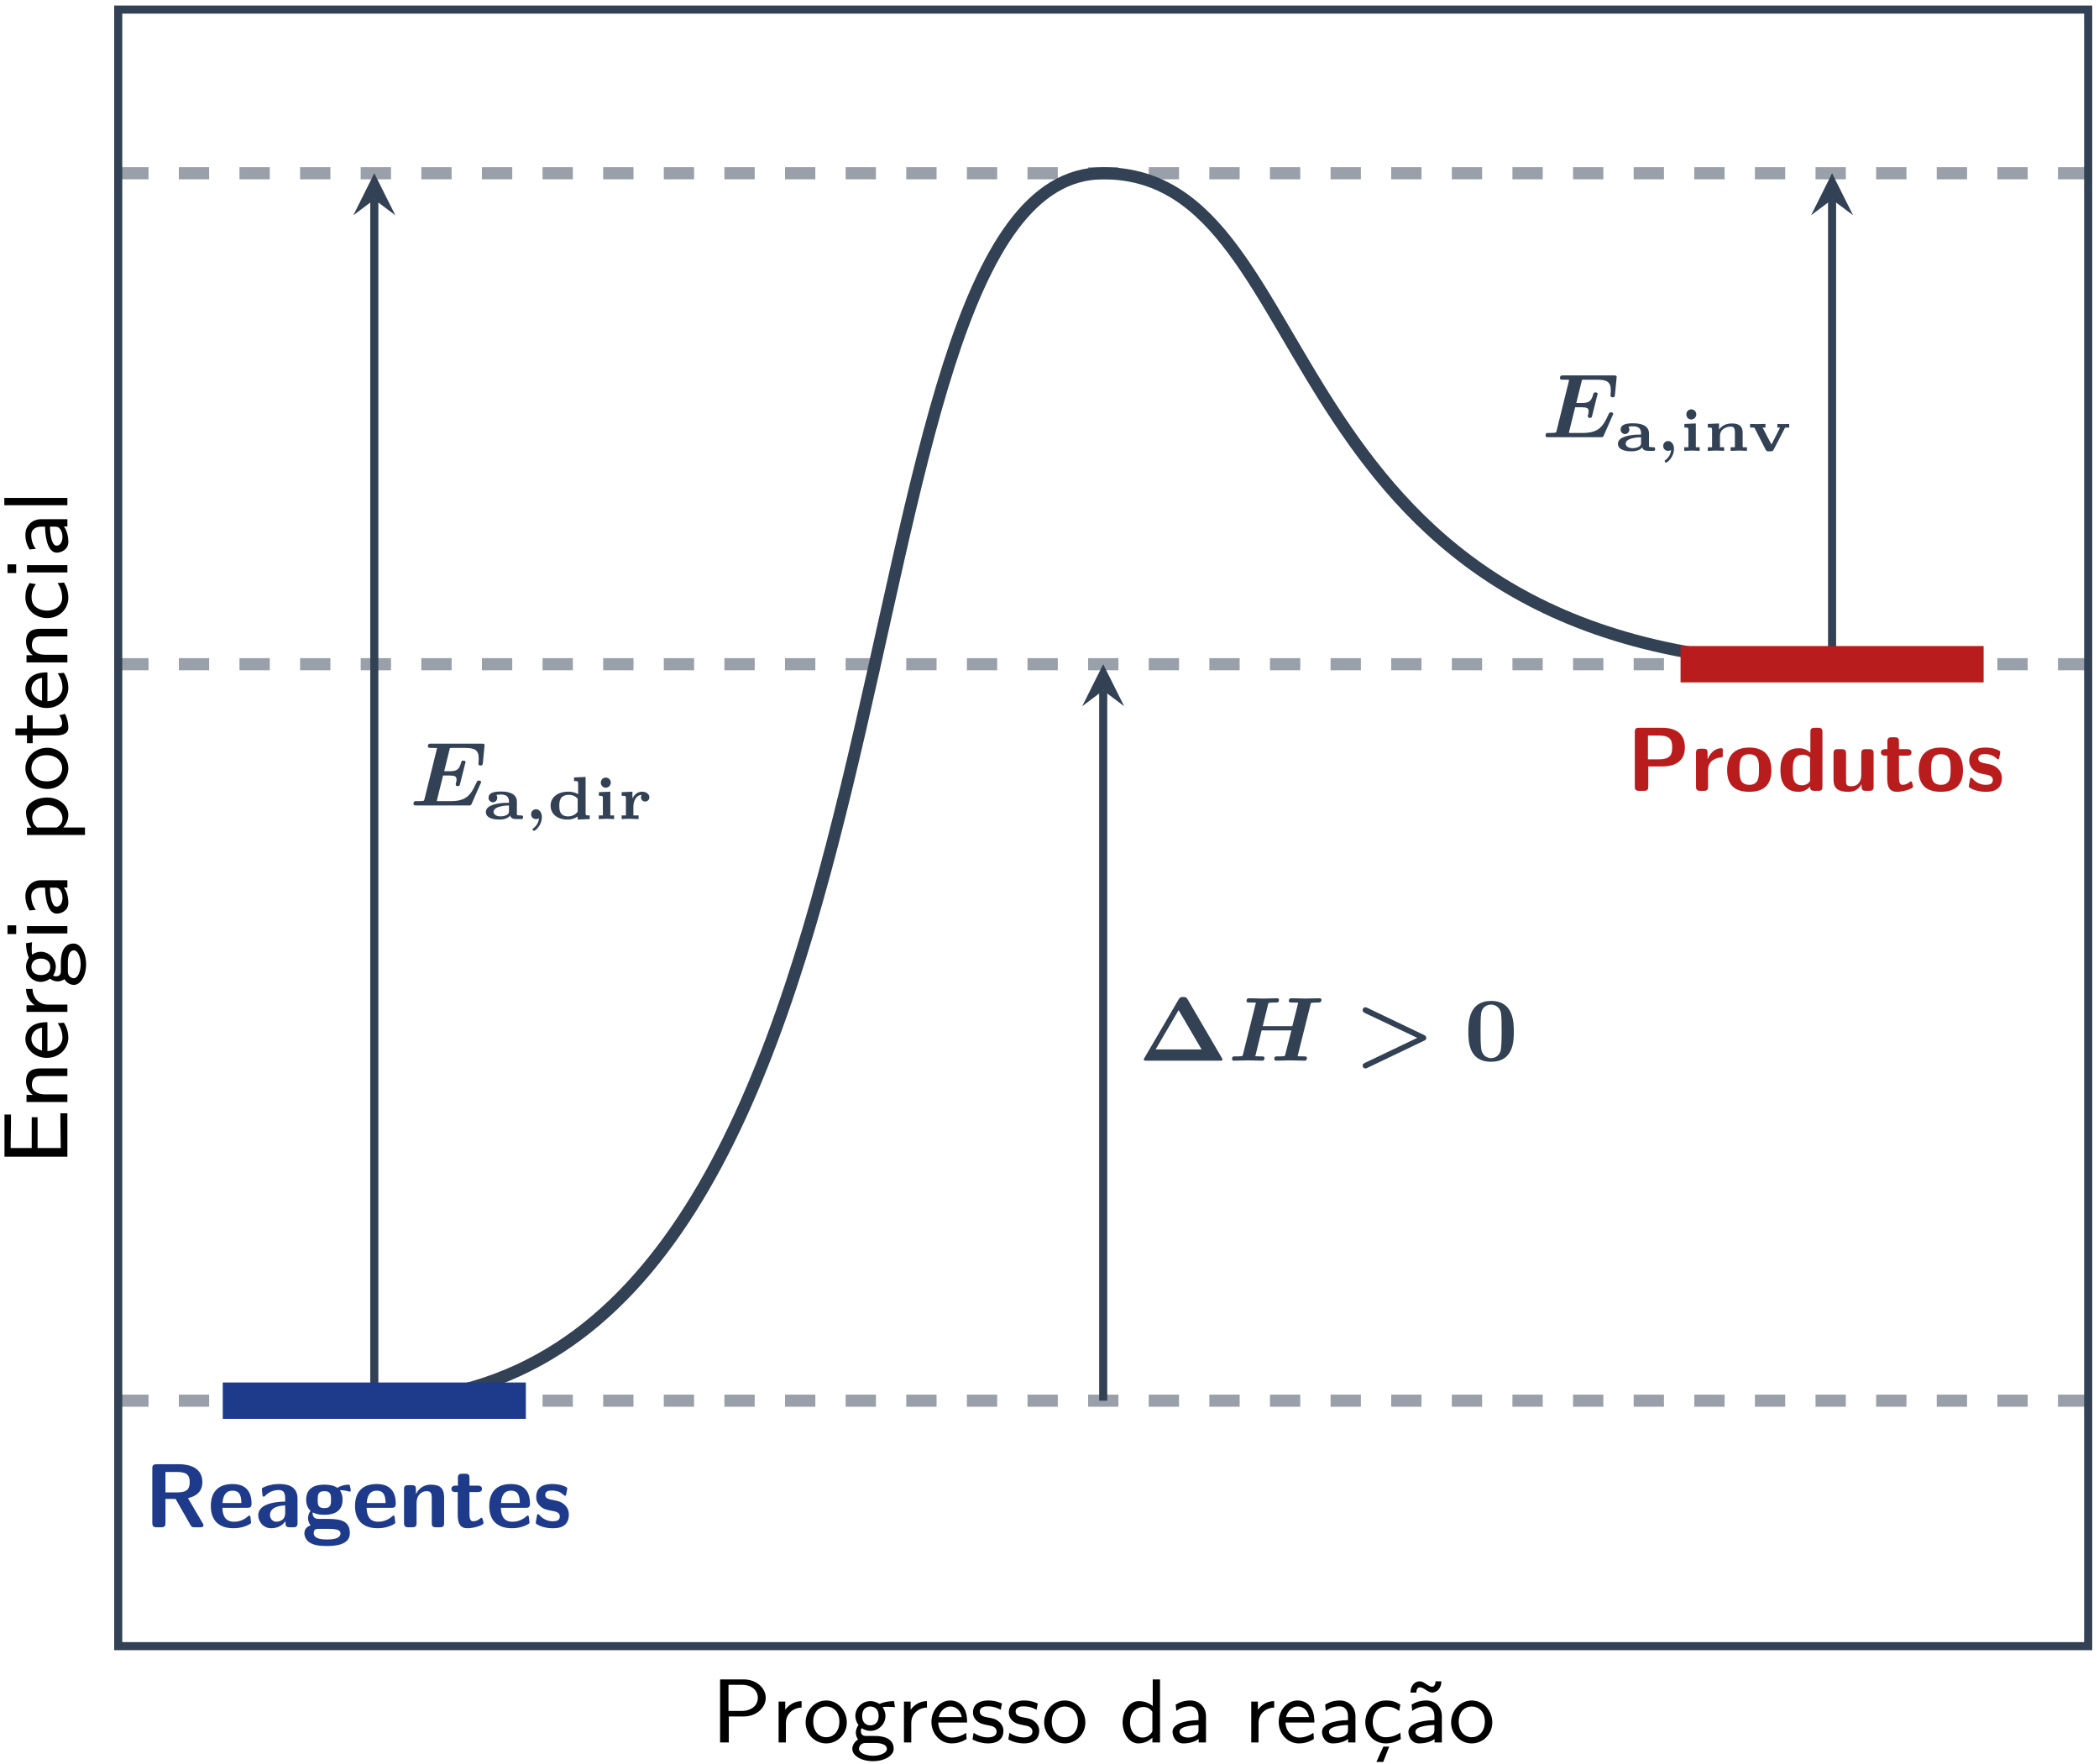 <?xml version="1.0" encoding="UTF-8"?>
<svg xmlns="http://www.w3.org/2000/svg" xmlns:xlink="http://www.w3.org/1999/xlink" width="207" height="174" viewBox="0 0 207 174">
<defs>
<g>
<g id="glyph-0-0">
<path d="M 7.062 -2.297 C 7.062 -2.453 6.891 -2.453 6.844 -2.453 C 6.703 -2.453 6.688 -2.438 6.578 -2.203 C 6.047 -1.016 5.578 -0.422 4.062 -0.422 L 2.891 -0.422 C 2.766 -0.422 2.75 -0.422 2.688 -0.438 L 3.312 -2.953 L 3.922 -2.953 C 4.453 -2.953 4.641 -2.875 4.641 -2.562 C 4.641 -2.422 4.578 -2.172 4.562 -2.156 L 4.562 -2.062 C 4.562 -1.922 4.672 -1.906 4.766 -1.906 C 4.938 -1.906 4.938 -1.953 4.984 -2.109 L 5.484 -4.109 C 5.531 -4.234 5.531 -4.266 5.531 -4.266 C 5.531 -4.422 5.344 -4.422 5.312 -4.422 C 5.141 -4.422 5.125 -4.359 5.078 -4.188 C 4.891 -3.516 4.625 -3.375 3.953 -3.375 L 3.422 -3.375 L 3.984 -5.656 C 4.094 -5.672 4.203 -5.672 4.281 -5.672 L 5.469 -5.672 C 6.438 -5.672 6.828 -5.469 6.828 -4.609 C 6.828 -4.453 6.797 -4.25 6.797 -4.109 C 6.797 -3.938 6.969 -3.938 7.016 -3.938 C 7.203 -3.938 7.219 -4.031 7.234 -4.188 L 7.391 -5.797 L 7.406 -5.938 C 7.406 -6.094 7.25 -6.094 7.109 -6.094 L 2.141 -6.094 C 1.953 -6.094 1.938 -6.094 1.891 -6.047 C 1.828 -6.016 1.812 -5.844 1.812 -5.844 C 1.812 -5.672 1.938 -5.672 2.172 -5.672 C 2.375 -5.672 2.531 -5.672 2.719 -5.656 L 1.469 -0.594 C 1.422 -0.453 1.422 -0.453 1.25 -0.438 C 1.109 -0.422 0.922 -0.422 0.781 -0.422 C 0.547 -0.422 0.531 -0.422 0.5 -0.406 C 0.391 -0.344 0.391 -0.203 0.391 -0.156 C 0.391 0 0.531 0 0.688 0 L 5.812 0 C 6.031 0 6.062 0 6.141 -0.188 L 7 -2.141 C 7.062 -2.25 7.062 -2.297 7.062 -2.297 Z M 7.062 -2.297 "/>
</g>
<g id="glyph-0-1">
<path d="M 9.219 -5.984 C 9.219 -6.109 9.125 -6.156 9.016 -6.156 C 8.797 -6.156 8.562 -6.141 8.328 -6.141 L 7.656 -6.125 L 6.969 -6.141 C 6.734 -6.141 6.5 -6.156 6.266 -6.156 C 6.172 -6.156 6 -6.156 6 -5.891 C 6 -5.734 6.109 -5.734 6.375 -5.734 C 6.562 -5.734 6.734 -5.719 6.922 -5.719 L 6.344 -3.406 L 3.422 -3.406 L 3.984 -5.688 C 4.188 -5.734 4.5 -5.734 4.594 -5.734 C 4.719 -5.734 4.891 -5.734 4.938 -5.766 C 5.016 -5.828 5.031 -5.984 5.031 -5.984 C 5.031 -6.109 4.938 -6.156 4.828 -6.156 C 4.609 -6.156 4.375 -6.141 4.156 -6.141 L 3.484 -6.125 L 2.797 -6.141 C 2.562 -6.141 2.312 -6.156 2.078 -6.156 C 2 -6.156 1.828 -6.156 1.828 -5.891 C 1.828 -5.734 1.938 -5.734 2.203 -5.734 C 2.391 -5.734 2.562 -5.719 2.75 -5.719 L 1.469 -0.594 C 1.422 -0.453 1.422 -0.453 1.25 -0.438 C 1.109 -0.422 0.922 -0.422 0.781 -0.422 C 0.547 -0.422 0.531 -0.422 0.5 -0.406 C 0.391 -0.344 0.391 -0.203 0.391 -0.156 C 0.391 -0.156 0.391 0 0.578 0 C 0.812 0 1.047 -0.016 1.266 -0.016 L 1.953 -0.031 L 2.641 -0.016 C 2.875 -0.016 3.109 0 3.344 0 C 3.422 0 3.5 0 3.547 -0.062 C 3.578 -0.109 3.594 -0.266 3.594 -0.266 C 3.594 -0.422 3.469 -0.422 3.234 -0.422 C 3.047 -0.422 2.875 -0.438 2.688 -0.438 L 3.312 -2.984 L 6.25 -2.984 L 5.641 -0.594 C 5.609 -0.453 5.594 -0.453 5.438 -0.438 C 5.281 -0.422 5.109 -0.422 4.953 -0.422 C 4.734 -0.422 4.703 -0.422 4.672 -0.406 C 4.562 -0.344 4.562 -0.203 4.562 -0.156 C 4.562 -0.156 4.562 0 4.766 0 C 4.984 0 5.219 -0.016 5.438 -0.016 L 6.125 -0.031 L 6.812 -0.016 C 7.047 -0.016 7.297 0 7.516 0 C 7.609 0 7.672 0 7.719 -0.062 C 7.766 -0.109 7.781 -0.266 7.781 -0.266 C 7.781 -0.422 7.656 -0.422 7.406 -0.422 C 7.219 -0.422 7.047 -0.438 6.859 -0.438 L 8.172 -5.688 C 8.375 -5.734 8.688 -5.734 8.781 -5.734 C 8.891 -5.734 9.078 -5.734 9.109 -5.766 C 9.203 -5.828 9.219 -5.984 9.219 -5.984 Z M 9.219 -5.984 "/>
</g>
<g id="glyph-0-2">
<path d="M 7.141 -2.25 C 7.141 -2.406 7.016 -2.484 6.922 -2.531 L 1.344 -5.203 C 1.203 -5.266 1.156 -5.266 1.125 -5.266 C 0.984 -5.266 0.859 -5.141 0.859 -5 C 0.859 -4.859 0.938 -4.781 1.078 -4.703 L 6.25 -2.25 L 1.078 0.219 C 0.938 0.281 0.859 0.375 0.859 0.5 C 0.859 0.625 0.969 0.766 1.141 0.766 C 1.203 0.766 1.25 0.75 1.312 0.719 L 6.922 -1.969 C 7.047 -2.016 7.141 -2.094 7.141 -2.25 Z M 7.141 -2.25 "/>
</g>
<g id="glyph-1-0">
<path d="M 3.938 -0.172 C 3.938 -0.359 3.859 -0.359 3.703 -0.359 C 3.484 -0.359 3.406 -0.375 3.328 -0.422 L 3.328 -1.75 C 3.328 -2.281 2.891 -2.719 1.781 -2.719 C 1.391 -2.719 0.531 -2.719 0.531 -2.094 C 0.531 -1.812 0.766 -1.656 0.969 -1.656 C 1.172 -1.656 1.391 -1.828 1.391 -2.094 C 1.391 -2.188 1.375 -2.266 1.328 -2.344 L 1.312 -2.375 C 1.312 -2.406 1.719 -2.422 1.766 -2.422 C 2.281 -2.422 2.547 -2.203 2.547 -1.734 L 2.547 -1.609 C 2.5 -1.609 2.297 -1.609 1.953 -1.594 C 1.656 -1.562 0.266 -1.453 0.266 -0.703 C 0.266 0.047 1.406 0.047 1.594 0.047 C 2.188 0.047 2.531 -0.156 2.672 -0.359 C 2.703 -0.031 3.078 0 3.328 0 L 3.734 0 C 3.844 0 3.938 0 3.938 -0.172 Z M 2.547 -0.812 C 2.547 -0.672 2.547 -0.516 2.297 -0.391 C 2.047 -0.266 1.766 -0.266 1.719 -0.266 C 1.328 -0.266 1.031 -0.438 1.031 -0.719 C 1.031 -1.062 1.531 -1.203 1.672 -1.234 C 1.797 -1.266 2 -1.328 2.547 -1.344 Z M 2.547 -0.812 "/>
</g>
<g id="glyph-1-1">
<path d="M 4.188 0 L 4.188 -0.359 C 3.828 -0.359 3.781 -0.359 3.781 -0.594 L 3.781 -4.156 L 2.641 -4.109 L 2.641 -3.75 C 3 -3.75 3.047 -3.75 3.047 -3.516 L 3.047 -2.453 C 2.875 -2.562 2.547 -2.703 2.078 -2.703 C 0.922 -2.703 0.328 -2.062 0.328 -1.328 C 0.328 -0.609 0.875 0.047 2 0.047 C 2.438 0.047 2.781 -0.094 3 -0.25 L 3 0.047 Z M 3 -0.734 C 2.75 -0.391 2.391 -0.266 2.062 -0.266 C 1.188 -0.266 1.188 -0.984 1.188 -1.312 C 1.188 -1.656 1.188 -2.391 2.141 -2.391 C 2.5 -2.391 2.766 -2.25 2.922 -2.094 C 3 -2.016 3 -2.016 3 -1.906 Z M 3 -0.734 "/>
</g>
<g id="glyph-1-2">
<path d="M 2 0 L 2 -0.359 L 1.625 -0.359 L 1.625 -2.703 L 0.5 -2.656 L 0.5 -2.297 C 0.844 -2.297 0.891 -2.297 0.891 -2.062 L 0.891 -0.359 L 0.484 -0.359 L 0.484 0 L 1.25 -0.031 Z M 1.672 -3.594 C 1.672 -3.875 1.453 -4.094 1.172 -4.094 C 0.891 -4.094 0.688 -3.859 0.688 -3.594 C 0.688 -3.312 0.906 -3.094 1.172 -3.094 C 1.453 -3.094 1.672 -3.328 1.672 -3.594 Z M 1.672 -3.594 "/>
</g>
<g id="glyph-1-3">
<path d="M 3.125 -2.141 C 3.125 -2.5 2.766 -2.703 2.406 -2.703 C 1.891 -2.703 1.594 -2.328 1.453 -2.031 L 1.453 -2.703 L 0.391 -2.656 L 0.391 -2.297 C 0.766 -2.297 0.812 -2.297 0.812 -2.062 L 0.812 -0.359 L 0.391 -0.359 L 0.391 0 C 0.562 -0.016 0.969 -0.031 1.188 -0.031 L 2.062 0 L 2.062 -0.359 L 1.547 -0.359 L 1.547 -1.219 C 1.547 -1.812 1.844 -2.359 2.359 -2.391 C 2.344 -2.375 2.297 -2.281 2.297 -2.141 C 2.297 -1.875 2.516 -1.734 2.703 -1.734 C 2.906 -1.734 3.125 -1.875 3.125 -2.141 Z M 3.125 -2.141 "/>
</g>
<g id="glyph-1-4">
<path d="M 4.312 0 L 4.312 -0.359 L 3.891 -0.359 L 3.891 -1.781 C 3.891 -2.578 3.344 -2.703 2.812 -2.703 C 2.047 -2.703 1.688 -2.281 1.562 -2.094 L 1.562 -2.703 L 0.453 -2.656 L 0.453 -2.297 C 0.828 -2.297 0.875 -2.297 0.875 -2.062 L 0.875 -0.359 L 0.453 -0.359 L 0.453 0 L 1.266 -0.031 C 1.562 -0.031 1.969 0 2.062 0 L 2.062 -0.359 L 1.656 -0.359 L 1.656 -1.484 C 1.656 -2.172 2.328 -2.391 2.703 -2.391 C 2.984 -2.391 3.125 -2.281 3.125 -1.828 L 3.125 -0.359 L 2.703 -0.359 L 2.703 0 L 3.5 -0.031 C 3.812 -0.031 4.219 0 4.312 0 Z M 4.312 0 "/>
</g>
<g id="glyph-1-5">
<path d="M 4.109 -2.297 L 4.109 -2.656 C 4.078 -2.656 3.781 -2.641 3.562 -2.641 C 3.531 -2.641 3.094 -2.641 2.938 -2.656 L 2.938 -2.297 C 3.094 -2.297 3.109 -2.297 3.203 -2.281 L 2.359 -0.625 L 1.484 -2.297 L 1.766 -2.297 L 1.766 -2.656 C 1.719 -2.656 1.281 -2.641 0.969 -2.641 C 0.75 -2.641 0.375 -2.656 0.25 -2.656 L 0.25 -2.297 L 0.672 -2.297 L 1.781 -0.125 C 1.875 0.047 1.969 0.047 2.094 0.047 L 2.266 0.047 C 2.375 0.047 2.5 0.047 2.578 -0.125 L 3.656 -2.203 C 3.688 -2.281 3.703 -2.281 3.781 -2.297 C 3.844 -2.297 3.922 -2.297 3.984 -2.297 Z M 4.109 -2.297 "/>
</g>
<g id="glyph-2-0">
<path d="M 1.688 -0.203 C 1.688 -0.625 1.453 -0.969 1.109 -0.969 C 0.812 -0.969 0.625 -0.734 0.625 -0.484 C 0.625 -0.234 0.797 0 1.109 0 C 1.219 0 1.312 -0.031 1.406 -0.078 C 1.344 0.516 0.969 0.812 0.828 0.922 C 0.797 0.938 0.766 0.953 0.766 1.016 C 0.766 1.078 0.859 1.156 0.922 1.156 C 1.016 1.156 1.688 0.641 1.688 -0.203 Z M 1.688 -0.203 "/>
</g>
<g id="glyph-3-0">
<path d="M 8.297 -0.109 C 8.297 -0.109 8.297 -0.156 8.234 -0.266 L 4.859 -6.047 C 4.734 -6.281 4.609 -6.281 4.406 -6.281 C 4.25 -6.281 4.109 -6.281 3.984 -6.062 L 0.594 -0.266 C 0.531 -0.156 0.531 -0.109 0.531 -0.109 C 0.531 0 0.641 0 0.781 0 L 8.047 0 C 8.188 0 8.297 0 8.297 -0.109 Z M 6.234 -1.109 L 1.703 -1.109 L 3.969 -4.984 Z M 6.234 -1.109 "/>
</g>
<g id="glyph-3-1">
<path d="M 4.891 -2.859 C 4.891 -3.781 4.859 -5.891 2.656 -5.891 C 0.469 -5.891 0.406 -3.844 0.406 -2.859 C 0.406 -1.922 0.438 0.109 2.641 0.109 C 4.828 0.109 4.891 -1.859 4.891 -2.859 Z M 3.688 -2.969 C 3.688 -2.266 3.688 -1.203 3.547 -0.859 C 3.359 -0.406 2.953 -0.25 2.656 -0.25 C 2.406 -0.25 1.797 -0.359 1.672 -1.188 C 1.609 -1.656 1.609 -2.469 1.609 -2.969 C 1.609 -3.531 1.609 -4.281 1.672 -4.703 C 1.812 -5.422 2.406 -5.531 2.641 -5.531 C 2.938 -5.531 3.5 -5.375 3.625 -4.688 C 3.688 -4.25 3.688 -3.484 3.688 -2.969 Z M 3.688 -2.969 "/>
</g>
<g id="glyph-4-0">
<path d="M 5.859 -0.266 L 4.328 -2.875 C 4.891 -3 5.75 -3.344 5.75 -4.453 C 5.75 -6.219 3.797 -6.219 3.406 -6.219 L 1.25 -6.219 C 0.922 -6.219 0.812 -6.125 0.812 -5.797 L 0.812 -0.438 C 0.812 -0.109 0.922 0 1.25 0 L 1.672 0 C 2.016 0 2.109 -0.109 2.109 -0.438 L 2.109 -2.797 L 3.109 -2.797 L 4.578 -0.219 C 4.703 0 4.797 0 5 0 L 5.531 0 C 5.703 0 5.859 0 5.859 -0.266 Z M 4.5 -4.453 C 4.5 -3.922 4.375 -3.438 3.281 -3.438 L 2.109 -3.438 L 2.109 -5.453 L 3.281 -5.453 C 4.312 -5.453 4.5 -5.047 4.5 -4.453 Z M 4.5 -4.453 "/>
</g>
<g id="glyph-4-1">
<path d="M 4.297 -2.328 C 4.297 -3.484 3.766 -4.266 2.422 -4.266 C 0.984 -4.266 0.281 -3.453 0.281 -2.094 C 0.281 -0.625 1.125 0.094 2.531 0.094 C 2.875 0.094 3.391 0.047 3.984 -0.234 C 4.172 -0.344 4.25 -0.375 4.25 -0.469 C 4.25 -0.531 4.219 -0.797 4.203 -0.875 C 4.172 -1.141 4.156 -1.156 4.078 -1.156 C 4.047 -1.156 4.031 -1.156 3.922 -1.062 C 3.406 -0.609 2.859 -0.547 2.578 -0.547 C 1.562 -0.547 1.453 -1.344 1.422 -1.922 L 3.859 -1.922 C 4.078 -1.922 4.297 -1.922 4.297 -2.328 Z M 3.297 -2.391 L 1.438 -2.391 C 1.469 -2.938 1.641 -3.609 2.422 -3.609 C 3.141 -3.609 3.281 -3.094 3.297 -2.391 Z M 3.297 -2.391 "/>
</g>
<g id="glyph-4-2">
<path d="M 4.25 -0.438 L 4.25 -2.828 C 4.25 -4.25 2.891 -4.266 2.438 -4.266 C 2.016 -4.266 1.562 -4.219 0.969 -3.969 C 0.781 -3.891 0.734 -3.859 0.734 -3.766 C 0.734 -3.703 0.797 -3.188 0.797 -3.109 C 0.812 -3.062 0.859 -3.016 0.922 -3.016 C 0.953 -3.016 0.984 -3.047 1.016 -3.062 C 1.406 -3.469 1.844 -3.672 2.406 -3.672 C 2.891 -3.672 3.031 -3.375 3.031 -2.844 L 3.031 -2.531 C 2.719 -2.531 0.375 -2.516 0.375 -1.188 C 0.375 -0.562 0.875 0.094 1.656 0.094 C 1.969 0.094 2.641 0.016 3.062 -0.609 L 3.062 -0.438 C 3.062 -0.141 3.125 0 3.484 0 L 3.828 0 C 4.156 0 4.25 -0.109 4.25 -0.438 Z M 3.031 -1.375 C 3.031 -0.547 2.172 -0.547 2.156 -0.547 C 1.781 -0.547 1.531 -0.875 1.531 -1.203 C 1.531 -2.094 2.781 -2.156 3.031 -2.156 Z M 3.031 -1.375 "/>
</g>
<g id="glyph-4-3">
<path d="M 4.797 -3.625 C 4.797 -3.672 4.75 -3.891 4.734 -3.969 C 4.688 -4.188 4.688 -4.203 4.531 -4.203 C 4.25 -4.203 3.797 -4.094 3.469 -3.891 C 3.047 -4.172 2.578 -4.203 2.188 -4.203 C 1.812 -4.203 0.391 -4.203 0.391 -2.719 C 0.391 -2.375 0.484 -1.922 0.828 -1.625 C 0.578 -1.297 0.578 -0.938 0.578 -0.891 C 0.578 -0.719 0.641 -0.438 0.828 -0.188 C 0.688 -0.141 0.219 0.031 0.219 0.594 C 0.219 0.875 0.359 1.344 0.922 1.609 C 1.438 1.844 2.031 1.844 2.453 1.844 C 2.984 1.844 4.703 1.844 4.703 0.578 C 4.703 -0.828 3.438 -0.828 2.219 -0.828 L 1.797 -0.828 C 1.469 -0.828 1.344 -0.828 1.219 -0.938 C 1.188 -0.969 1.031 -1.109 1.031 -1.344 C 1.031 -1.406 1.047 -1.422 1.047 -1.469 C 1.469 -1.234 2 -1.234 2.188 -1.234 C 2.562 -1.234 3.984 -1.234 3.984 -2.719 C 3.984 -3.234 3.797 -3.547 3.719 -3.656 C 3.859 -3.656 4.172 -3.656 4.547 -3.547 C 4.578 -3.531 4.641 -3.516 4.672 -3.516 C 4.75 -3.516 4.797 -3.562 4.797 -3.625 Z M 2.844 -2.719 C 2.844 -2.234 2.812 -1.891 2.188 -1.891 C 1.562 -1.891 1.531 -2.219 1.531 -2.719 C 1.531 -3.203 1.562 -3.562 2.188 -3.562 C 2.812 -3.562 2.844 -3.219 2.844 -2.719 Z M 3.781 0.594 C 3.781 1.203 2.75 1.203 2.469 1.203 C 2.109 1.203 1.141 1.203 1.141 0.578 C 1.141 0.156 1.422 0.156 1.625 0.156 L 2.672 0.156 C 3.406 0.156 3.781 0.281 3.781 0.594 Z M 3.781 0.594 "/>
</g>
<g id="glyph-4-4">
<path d="M 4.484 -0.438 L 4.484 -2.922 C 4.484 -3.844 4.094 -4.203 3.172 -4.203 C 2.234 -4.203 1.828 -3.531 1.719 -3.281 L 1.703 -3.281 L 1.703 -3.734 C 1.703 -4.016 1.641 -4.156 1.281 -4.156 L 0.969 -4.156 C 0.641 -4.156 0.531 -4.062 0.531 -3.734 L 0.531 -0.438 C 0.531 -0.109 0.641 0 0.969 0 L 1.328 0 C 1.672 0 1.766 -0.109 1.766 -0.438 L 1.766 -2.406 C 1.766 -3.188 2.281 -3.562 2.75 -3.562 C 3.172 -3.562 3.266 -3.359 3.266 -2.891 L 3.266 -0.438 C 3.266 -0.141 3.328 0 3.688 0 L 4.047 0 C 4.391 0 4.484 -0.109 4.484 -0.438 Z M 4.484 -0.438 "/>
</g>
<g id="glyph-4-5">
<path d="M 3.344 -0.422 C 3.344 -0.453 3.328 -0.516 3.281 -0.703 C 3.234 -0.875 3.203 -0.938 3.125 -0.938 C 3.078 -0.938 3.078 -0.922 3.016 -0.875 C 2.922 -0.797 2.688 -0.594 2.312 -0.594 C 2.094 -0.594 1.953 -0.75 1.953 -1.344 L 1.953 -3.469 L 2.75 -3.469 C 2.859 -3.469 3.188 -3.469 3.188 -3.781 C 3.188 -4.109 2.859 -4.109 2.75 -4.109 L 1.953 -4.109 L 1.953 -4.859 C 1.953 -5.141 1.891 -5.281 1.531 -5.281 L 1.25 -5.281 C 0.922 -5.281 0.812 -5.188 0.812 -4.859 L 0.812 -4.109 L 0.609 -4.109 C 0.516 -4.109 0.172 -4.109 0.172 -3.781 C 0.172 -3.469 0.5 -3.469 0.609 -3.469 L 0.797 -3.469 L 0.797 -1.188 C 0.797 -0.281 1.109 0.094 1.734 0.094 C 1.812 0.094 2.203 0.094 2.672 -0.047 C 2.828 -0.094 3.344 -0.25 3.344 -0.422 Z M 3.344 -0.422 "/>
</g>
<g id="glyph-4-6">
<path d="M 3.547 -1.266 C 3.547 -1.766 3.281 -2.078 3.125 -2.219 C 2.766 -2.547 2.453 -2.594 2.078 -2.672 C 1.578 -2.766 1.219 -2.828 1.219 -3.188 C 1.219 -3.547 1.516 -3.625 1.859 -3.625 C 2.469 -3.625 2.797 -3.406 3.016 -3.203 C 3.109 -3.109 3.125 -3.109 3.172 -3.109 C 3.25 -3.109 3.281 -3.188 3.281 -3.234 C 3.297 -3.297 3.391 -3.797 3.391 -3.844 C 3.391 -3.984 2.922 -4.109 2.812 -4.156 C 2.453 -4.25 2.172 -4.266 1.938 -4.266 C 1.531 -4.266 0.328 -4.266 0.328 -2.984 C 0.328 -2.531 0.531 -2.266 0.766 -2.047 C 1.078 -1.766 1.438 -1.703 1.953 -1.609 C 2.203 -1.562 2.656 -1.484 2.656 -1.078 C 2.656 -0.656 2.312 -0.594 1.969 -0.594 C 1.562 -0.594 1.062 -0.719 0.641 -1.219 C 0.594 -1.266 0.578 -1.297 0.516 -1.297 C 0.438 -1.297 0.406 -1.203 0.406 -1.156 C 0.391 -1.031 0.281 -0.516 0.281 -0.438 C 0.281 -0.266 0.953 -0.047 0.953 -0.047 C 1.438 0.094 1.812 0.094 1.969 0.094 C 2.422 0.094 3.547 0.062 3.547 -1.266 Z M 3.547 -1.266 "/>
</g>
<g id="glyph-4-7">
<path d="M 5.75 -4.281 C 5.75 -5.641 4.875 -6.219 3.484 -6.219 L 1.25 -6.219 C 0.922 -6.219 0.812 -6.125 0.812 -5.797 L 0.812 -0.438 C 0.812 -0.109 0.922 0 1.25 0 L 1.703 0 C 2.047 0 2.141 -0.109 2.141 -0.438 L 2.141 -2.406 L 3.5 -2.406 C 4.906 -2.406 5.75 -3 5.75 -4.281 Z M 4.5 -4.281 C 4.5 -3.688 4.406 -3.109 3.203 -3.109 L 2.109 -3.109 L 2.109 -5.453 L 3.203 -5.453 C 4.391 -5.453 4.5 -4.922 4.5 -4.281 Z M 4.5 -4.281 "/>
</g>
<g id="glyph-4-8">
<path d="M 3.188 -3.547 L 3.188 -3.969 C 3.188 -4.141 3.188 -4.203 3.031 -4.203 C 2.781 -4.203 2.125 -4.109 1.703 -3.141 L 1.688 -3.141 L 1.688 -3.734 C 1.688 -4.016 1.625 -4.156 1.266 -4.156 L 0.984 -4.156 C 0.656 -4.156 0.547 -4.062 0.547 -3.734 L 0.547 -0.438 C 0.547 -0.109 0.641 0 0.984 0 L 1.312 0 C 1.656 0 1.734 -0.109 1.734 -0.438 L 1.734 -2.062 C 1.734 -2.922 2.453 -3.266 3.016 -3.297 C 3.172 -3.312 3.188 -3.312 3.188 -3.547 Z M 3.188 -3.547 "/>
</g>
<g id="glyph-4-9">
<path d="M 4.641 -2.016 C 4.641 -3.484 3.922 -4.266 2.469 -4.266 C 0.969 -4.266 0.281 -3.469 0.281 -2.016 C 0.281 -0.562 1.047 0.094 2.453 0.094 C 3.859 0.094 4.641 -0.547 4.641 -2.016 Z M 3.422 -2.125 C 3.422 -1.422 3.422 -0.594 2.469 -0.594 C 1.5 -0.594 1.5 -1.406 1.5 -2.125 C 1.5 -2.812 1.5 -3.609 2.453 -3.609 C 3.422 -3.609 3.422 -2.828 3.422 -2.125 Z M 3.422 -2.125 "/>
</g>
<g id="glyph-4-10">
<path d="M 4.469 -0.438 L 4.469 -5.797 C 4.469 -6.078 4.406 -6.219 4.047 -6.219 L 3.719 -6.219 C 3.375 -6.219 3.281 -6.109 3.281 -5.797 L 3.281 -3.766 C 2.875 -4.141 2.438 -4.203 2.156 -4.203 C 0.328 -4.203 0.328 -2.484 0.328 -2.047 C 0.328 -1.625 0.328 0.094 2.109 0.094 C 2.484 0.094 2.875 -0.016 3.25 -0.422 C 3.25 -0.094 3.375 0 3.688 0 L 4.047 0 C 4.391 0 4.469 -0.109 4.469 -0.438 Z M 3.25 -1.125 C 3.25 -0.969 3.25 -0.891 3 -0.703 C 2.766 -0.562 2.562 -0.547 2.453 -0.547 C 1.547 -0.547 1.547 -1.375 1.547 -2.047 C 1.547 -2.719 1.547 -3.562 2.562 -3.562 C 2.812 -3.562 3.062 -3.469 3.25 -3.281 Z M 3.25 -1.125 "/>
</g>
<g id="glyph-4-11">
<path d="M 4.484 -0.438 L 4.484 -3.672 C 4.484 -3.969 4.422 -4.109 4.047 -4.109 L 3.688 -4.109 C 3.359 -4.109 3.266 -3.984 3.266 -3.672 L 3.266 -1.547 C 3.266 -0.953 2.953 -0.453 2.312 -0.453 C 1.812 -0.453 1.766 -0.578 1.766 -1.047 L 1.766 -3.672 C 1.766 -3.969 1.688 -4.109 1.328 -4.109 L 0.969 -4.109 C 0.641 -4.109 0.531 -4.016 0.531 -3.672 L 0.531 -1.125 C 0.531 -0.172 1.062 0.094 1.984 0.094 C 2.234 0.094 2.875 0.094 3.297 -0.656 L 3.297 -0.438 C 3.297 -0.141 3.359 0 3.719 0 L 4.047 0 C 4.391 0 4.484 -0.109 4.484 -0.438 Z M 4.484 -0.438 "/>
</g>
<g id="glyph-5-0">
<path d="M 5.375 -4.406 C 5.375 -5.359 4.469 -6.219 3.188 -6.219 L 0.875 -6.219 L 0.875 0 L 1.734 0 L 1.734 -2.562 L 3.188 -2.562 C 4.453 -2.562 5.375 -3.422 5.375 -4.406 Z M 4.594 -4.406 C 4.594 -3.688 4.016 -3.109 2.984 -3.109 L 1.703 -3.109 L 1.703 -5.688 L 2.984 -5.688 C 4.016 -5.688 4.594 -5.125 4.594 -4.406 Z M 4.594 -4.406 "/>
</g>
<g id="glyph-5-1">
<path d="M 3.016 -3.438 L 3.016 -4.078 C 2.375 -4.078 1.781 -3.75 1.406 -3.219 L 1.406 -4.031 L 0.75 -4.031 L 0.75 0 L 1.469 0 L 1.469 -1.906 C 1.469 -2.859 2.203 -3.422 3.016 -3.438 Z M 3.016 -3.438 "/>
</g>
<g id="glyph-5-2">
<path d="M 4.328 -1.969 C 4.328 -3.141 3.438 -4.141 2.297 -4.141 C 1.188 -4.141 0.266 -3.172 0.266 -1.969 C 0.266 -0.797 1.203 0.094 2.297 0.094 C 3.406 0.094 4.328 -0.812 4.328 -1.969 Z M 3.594 -2.062 C 3.594 -1.016 2.953 -0.516 2.312 -0.516 C 1.609 -0.516 1.016 -1.047 1.016 -2.062 C 1.016 -3.109 1.688 -3.547 2.297 -3.547 C 2.938 -3.547 3.594 -3.094 3.594 -2.062 Z M 3.594 -2.062 "/>
</g>
<g id="glyph-5-3">
<path d="M 4.469 -3.484 L 4.375 -4.078 C 4.203 -4.078 3.594 -4.078 2.938 -3.797 C 2.797 -3.891 2.469 -4.078 2.047 -4.078 C 1.219 -4.078 0.562 -3.406 0.562 -2.625 C 0.562 -2.391 0.625 -2.062 0.875 -1.719 C 0.703 -1.484 0.609 -1.219 0.609 -0.969 C 0.609 -0.719 0.703 -0.469 0.828 -0.297 C 0.375 0 0.266 0.391 0.266 0.641 C 0.266 1.297 1.141 1.844 2.297 1.844 C 3.453 1.844 4.344 1.297 4.344 0.625 C 4.344 -0.625 2.859 -0.641 2.453 -0.641 L 1.625 -0.641 C 1.516 -0.641 1.109 -0.641 1.109 -1.109 C 1.109 -1.281 1.141 -1.344 1.188 -1.406 C 1.438 -1.25 1.734 -1.141 2.047 -1.141 C 2.875 -1.141 3.531 -1.828 3.531 -2.609 C 3.531 -2.922 3.438 -3.172 3.297 -3.406 C 3.25 -3.453 3.25 -3.469 3.25 -3.469 C 3.25 -3.516 3.688 -3.516 3.812 -3.516 C 3.891 -3.516 4.219 -3.516 4.469 -3.484 Z M 2.859 -2.625 C 2.859 -1.891 2.406 -1.688 2.047 -1.688 C 1.625 -1.688 1.234 -1.953 1.234 -2.609 C 1.234 -3.344 1.688 -3.547 2.047 -3.547 C 2.453 -3.547 2.859 -3.281 2.859 -2.625 Z M 3.672 0.641 C 3.672 1.031 3.016 1.312 2.312 1.312 C 1.609 1.312 0.922 1.047 0.922 0.625 C 0.922 0.625 0.922 0.047 1.609 0.047 L 2.453 0.047 C 2.641 0.047 3.672 0.047 3.672 0.641 Z M 3.672 0.641 "/>
</g>
<g id="glyph-5-4">
<path d="M 3.828 -1.969 C 3.828 -2.25 3.828 -2.922 3.469 -3.469 C 3.094 -4.031 2.516 -4.141 2.172 -4.141 C 1.141 -4.141 0.312 -3.172 0.312 -2.031 C 0.312 -0.844 1.188 0.094 2.312 0.094 C 2.75 0.094 3.266 -0.016 3.781 -0.344 L 3.734 -0.953 C 3.172 -0.562 2.641 -0.484 2.328 -0.484 C 1.578 -0.484 1 -1.141 0.984 -1.969 Z M 3.297 -2.5 L 1.031 -2.5 C 1.172 -3.062 1.609 -3.547 2.172 -3.547 C 2.516 -3.547 3.125 -3.406 3.297 -2.5 Z M 3.297 -2.5 "/>
</g>
<g id="glyph-5-5">
<path d="M 3.312 -1.156 C 3.312 -1.469 3.188 -1.781 2.875 -2.047 C 2.578 -2.312 2.312 -2.375 1.75 -2.469 C 1.422 -2.531 0.984 -2.625 0.984 -3.047 C 0.984 -3.562 1.609 -3.562 1.75 -3.562 C 2.406 -3.562 2.797 -3.359 3.047 -3.219 L 3.172 -3.844 C 2.609 -4.094 2.203 -4.141 1.828 -4.141 C 1.625 -4.141 0.312 -4.141 0.312 -2.953 C 0.312 -2.516 0.562 -2.25 0.656 -2.156 C 1 -1.859 1.234 -1.812 1.844 -1.688 C 2.141 -1.641 2.641 -1.547 2.641 -1.078 C 2.641 -0.5 1.922 -0.5 1.797 -0.5 C 1.281 -0.5 0.766 -0.688 0.375 -0.953 L 0.266 -0.297 C 0.797 -0.016 1.344 0.094 1.797 0.094 C 2.391 0.094 3.312 -0.094 3.312 -1.156 Z M 3.312 -1.156 "/>
</g>
<g id="glyph-5-6">
<path d="M 4.016 0 L 4.016 -6.219 L 3.297 -6.219 L 3.297 -3.594 C 2.797 -4.016 2.219 -4.078 1.922 -4.078 C 1.016 -4.078 0.328 -3.141 0.328 -1.984 C 0.328 -0.828 1.016 0.094 1.891 0.094 C 2.156 0.094 2.719 0.031 3.266 -0.469 L 3.266 0 Z M 3.266 -1.266 C 3.266 -1.094 3.266 -1.078 3.172 -0.953 C 2.922 -0.625 2.625 -0.484 2.297 -0.484 C 1.719 -0.484 1.062 -0.906 1.062 -1.984 C 1.062 -3.125 1.828 -3.5 2.391 -3.5 C 2.812 -3.5 3.094 -3.266 3.266 -3.031 Z M 3.266 -1.266 "/>
</g>
<g id="glyph-5-7">
<path d="M 3.781 0 L 3.781 -2.594 C 3.781 -3.484 3.125 -4.141 2.25 -4.141 C 1.656 -4.141 1.234 -3.984 0.797 -3.734 L 0.859 -3.109 C 1.297 -3.438 1.734 -3.562 2.234 -3.562 C 2.734 -3.562 3.047 -3.172 3.047 -2.578 L 3.047 -2.203 C 1.5 -2.172 0.484 -1.766 0.484 -1.047 C 0.484 -0.625 0.766 0.094 1.547 0.094 C 1.719 0.094 2.5 0.078 3.062 -0.344 L 3.062 0 Z M 3.047 -1.25 C 3.047 -1.062 3.047 -0.844 2.719 -0.656 C 2.5 -0.516 2.203 -0.484 2.016 -0.484 C 1.562 -0.484 1.172 -0.703 1.172 -1.062 C 1.172 -1.688 2.922 -1.719 3.047 -1.719 Z M 3.047 -1.25 "/>
</g>
<g id="glyph-5-8">
<path d="M 3.828 -0.328 L 3.781 -0.969 C 3.344 -0.672 2.875 -0.516 2.328 -0.516 C 1.562 -0.516 1.062 -1.141 1.062 -2 C 1.062 -2.688 1.406 -3.531 2.375 -3.531 C 2.938 -3.531 3.219 -3.422 3.672 -3.109 L 3.781 -3.734 C 3.281 -4.031 3 -4.141 2.359 -4.141 C 1.078 -4.141 0.328 -3.062 0.328 -1.984 C 0.328 -0.875 1.156 0.094 2.328 0.094 C 2.953 0.094 3.422 -0.094 3.828 -0.328 Z M 2.688 0.406 L 2.109 0.406 L 1.422 1.922 L 2.094 1.922 Z M 2.688 0.406 "/>
</g>
<g id="glyph-5-9">
<path d="M 3.781 0 L 3.781 -2.594 C 3.781 -3.484 3.125 -4.141 2.25 -4.141 C 1.656 -4.141 1.234 -3.984 0.797 -3.734 L 0.859 -3.109 C 1.297 -3.438 1.734 -3.562 2.234 -3.562 C 2.734 -3.562 3.047 -3.172 3.047 -2.578 L 3.047 -2.203 C 1.5 -2.172 0.484 -1.766 0.484 -1.047 C 0.484 -0.625 0.766 0.094 1.547 0.094 C 1.719 0.094 2.5 0.078 3.062 -0.344 L 3.062 0 Z M 3.047 -1.25 C 3.047 -1.062 3.047 -0.844 2.719 -0.656 C 2.5 -0.516 2.203 -0.484 2.016 -0.484 C 1.562 -0.484 1.172 -0.703 1.172 -1.062 C 1.172 -1.688 2.922 -1.719 3.047 -1.719 Z M 3.734 -6.031 L 3.156 -6.031 C 3.156 -5.828 3.094 -5.5 2.812 -5.5 C 2.609 -5.5 2.406 -5.641 2.25 -5.75 C 2.031 -5.891 1.828 -6.031 1.594 -6.031 C 1.125 -6.031 0.688 -5.609 0.688 -4.922 L 1.266 -4.922 C 1.266 -5.125 1.328 -5.438 1.609 -5.438 C 1.812 -5.438 2.016 -5.312 2.172 -5.203 C 2.391 -5.062 2.594 -4.922 2.828 -4.922 C 3.297 -4.922 3.734 -5.344 3.734 -6.031 Z M 3.734 -6.031 "/>
</g>
<g id="glyph-6-0">
<path d="M 0 -5.141 L -0.688 -5.141 L -0.688 -4.25 L -0.656 -1.719 L -2.938 -1.719 L -2.938 -4.75 L -3.516 -4.75 L -3.516 -1.719 L -5.594 -1.719 L -5.594 -2.047 L -5.562 -4.25 L -5.562 -5.016 L -6.203 -5.016 L -6.203 -0.859 L 0 -0.859 Z M 0 -5.141 "/>
</g>
<g id="glyph-6-1">
<path d="M 0 -4.031 L -2.656 -4.031 C -3.328 -4.031 -4.078 -3.844 -4.078 -2.766 C -4.078 -2.047 -3.672 -1.625 -3.406 -1.422 L -4.031 -1.422 L -4.031 -0.719 L 0 -0.719 L 0 -1.469 L -2.188 -1.469 C -2.781 -1.469 -3.5 -1.703 -3.5 -2.391 C -3.5 -3.281 -2.859 -3.281 -2.594 -3.281 L 0 -3.281 Z M 0 -4.031 "/>
</g>
<g id="glyph-6-2">
<path d="M -1.969 -3.828 C -2.25 -3.828 -2.922 -3.828 -3.469 -3.469 C -4.031 -3.094 -4.141 -2.516 -4.141 -2.172 C -4.141 -1.141 -3.172 -0.312 -2.031 -0.312 C -0.844 -0.312 0.094 -1.188 0.094 -2.312 C 0.094 -2.75 -0.016 -3.266 -0.344 -3.781 L -0.953 -3.734 C -0.562 -3.172 -0.484 -2.641 -0.484 -2.328 C -0.484 -1.578 -1.141 -1 -1.969 -0.984 Z M -2.5 -3.297 L -2.5 -1.031 C -3.062 -1.172 -3.547 -1.609 -3.547 -2.172 C -3.547 -2.516 -3.406 -3.125 -2.5 -3.297 Z M -2.5 -3.297 "/>
</g>
<g id="glyph-6-3">
<path d="M -3.438 -3.016 L -4.078 -3.016 C -4.078 -2.375 -3.75 -1.781 -3.219 -1.406 L -4.031 -1.406 L -4.031 -0.75 L 0 -0.75 L 0 -1.469 L -1.906 -1.469 C -2.859 -1.469 -3.422 -2.203 -3.438 -3.016 Z M -3.438 -3.016 "/>
</g>
<g id="glyph-6-4">
<path d="M -3.484 -4.469 L -4.078 -4.375 C -4.078 -4.203 -4.078 -3.594 -3.797 -2.938 C -3.891 -2.797 -4.078 -2.469 -4.078 -2.047 C -4.078 -1.219 -3.406 -0.562 -2.625 -0.562 C -2.391 -0.562 -2.062 -0.625 -1.719 -0.875 C -1.484 -0.703 -1.219 -0.609 -0.969 -0.609 C -0.719 -0.609 -0.469 -0.703 -0.297 -0.828 C 0 -0.375 0.391 -0.266 0.641 -0.266 C 1.297 -0.266 1.844 -1.141 1.844 -2.297 C 1.844 -3.453 1.297 -4.344 0.625 -4.344 C -0.625 -4.344 -0.641 -2.859 -0.641 -2.453 L -0.641 -1.625 C -0.641 -1.516 -0.641 -1.109 -1.109 -1.109 C -1.281 -1.109 -1.344 -1.141 -1.406 -1.188 C -1.25 -1.438 -1.141 -1.734 -1.141 -2.047 C -1.141 -2.875 -1.828 -3.531 -2.609 -3.531 C -2.922 -3.531 -3.172 -3.438 -3.406 -3.297 C -3.453 -3.25 -3.469 -3.25 -3.469 -3.25 C -3.516 -3.25 -3.516 -3.688 -3.516 -3.812 C -3.516 -3.891 -3.516 -4.219 -3.484 -4.469 Z M -2.625 -2.859 C -1.891 -2.859 -1.688 -2.406 -1.688 -2.047 C -1.688 -1.625 -1.953 -1.234 -2.609 -1.234 C -3.344 -1.234 -3.547 -1.688 -3.547 -2.047 C -3.547 -2.453 -3.281 -2.859 -2.625 -2.859 Z M 0.641 -3.672 C 1.031 -3.672 1.312 -3.016 1.312 -2.312 C 1.312 -1.609 1.047 -0.922 0.625 -0.922 C 0.625 -0.922 0.047 -0.922 0.047 -1.609 L 0.047 -2.453 C 0.047 -2.641 0.047 -3.672 0.641 -3.672 Z M 0.641 -3.672 "/>
</g>
<g id="glyph-6-5">
<path d="M 0 -1.453 L -3.984 -1.453 L -3.984 -0.734 L 0 -0.734 Z M -5.047 -1.531 L -5.906 -1.531 L -5.906 -0.672 L -5.047 -0.672 Z M -5.047 -1.531 "/>
</g>
<g id="glyph-6-6">
<path d="M 0 -3.781 L -2.594 -3.781 C -3.484 -3.781 -4.141 -3.125 -4.141 -2.25 C -4.141 -1.656 -3.984 -1.234 -3.734 -0.797 L -3.109 -0.859 C -3.438 -1.297 -3.562 -1.734 -3.562 -2.234 C -3.562 -2.734 -3.172 -3.047 -2.578 -3.047 L -2.203 -3.047 C -2.172 -1.5 -1.766 -0.484 -1.047 -0.484 C -0.625 -0.484 0.094 -0.766 0.094 -1.547 C 0.094 -1.719 0.078 -2.5 -0.344 -3.062 L 0 -3.062 Z M -1.25 -3.047 C -1.062 -3.047 -0.844 -3.047 -0.656 -2.719 C -0.516 -2.5 -0.484 -2.203 -0.484 -2.016 C -0.484 -1.562 -0.703 -1.172 -1.062 -1.172 C -1.688 -1.172 -1.719 -2.922 -1.719 -3.047 Z M -1.25 -3.047 "/>
</g>
<g id="glyph-6-7">
<path d="M -2 -4.438 C -3.078 -4.438 -4.078 -3.859 -4.078 -3 C -4.078 -2.75 -4.031 -2.078 -3.547 -1.469 L -3.984 -1.469 L -3.984 -0.75 L 1.734 -0.75 L 1.734 -1.484 L -0.406 -1.484 C -0.094 -1.828 0.094 -2.266 0.094 -2.734 C 0.094 -3.641 -0.797 -4.438 -2 -4.438 Z M -1.984 -3.688 C -1.125 -3.688 -0.484 -3.062 -0.484 -2.359 C -0.484 -2.078 -0.594 -1.75 -1.047 -1.484 L -2.984 -1.484 C -3.141 -1.609 -3.469 -1.938 -3.469 -2.453 C -3.469 -3.125 -2.828 -3.688 -1.984 -3.688 Z M -1.984 -3.688 "/>
</g>
<g id="glyph-6-8">
<path d="M -1.969 -4.328 C -3.141 -4.328 -4.141 -3.438 -4.141 -2.297 C -4.141 -1.188 -3.172 -0.266 -1.969 -0.266 C -0.797 -0.266 0.094 -1.203 0.094 -2.297 C 0.094 -3.406 -0.812 -4.328 -1.969 -4.328 Z M -2.062 -3.594 C -1.016 -3.594 -0.516 -2.953 -0.516 -2.312 C -0.516 -1.609 -1.047 -1.016 -2.062 -1.016 C -3.109 -1.016 -3.547 -1.688 -3.547 -2.297 C -3.547 -2.938 -3.094 -3.594 -2.062 -3.594 Z M -2.062 -3.594 "/>
</g>
<g id="glyph-6-9">
<path d="M -0.234 -3.062 L -0.797 -2.922 C -0.625 -2.688 -0.516 -2.375 -0.516 -2.094 C -0.516 -1.734 -0.828 -1.625 -1.297 -1.625 L -3.422 -1.625 L -3.422 -2.922 L -3.984 -2.922 L -3.984 -1.625 L -5.125 -1.625 L -5.125 -0.953 L -3.984 -0.953 L -3.984 -0.172 L -3.422 -0.172 L -3.422 -0.938 L -1.125 -0.938 C -0.594 -0.938 0.094 -1.047 0.094 -1.703 C 0.094 -2.094 0.016 -2.562 -0.234 -3.062 Z M -0.234 -3.062 "/>
</g>
<g id="glyph-6-10">
<path d="M -0.328 -3.828 L -0.969 -3.781 C -0.672 -3.344 -0.516 -2.875 -0.516 -2.328 C -0.516 -1.562 -1.141 -1.062 -2 -1.062 C -2.688 -1.062 -3.531 -1.406 -3.531 -2.375 C -3.531 -2.938 -3.422 -3.219 -3.109 -3.672 L -3.734 -3.781 C -4.031 -3.281 -4.141 -3 -4.141 -2.359 C -4.141 -1.078 -3.062 -0.328 -1.984 -0.328 C -0.875 -0.328 0.094 -1.156 0.094 -2.328 C 0.094 -2.953 -0.094 -3.422 -0.328 -3.828 Z M -0.328 -3.828 "/>
</g>
<g id="glyph-6-11">
<path d="M 0 -1.453 L -6.219 -1.453 L -6.219 -0.734 L 0 -0.734 Z M 0 -1.453 "/>
</g>
</g>
<clipPath id="clip-0">
<path clip-rule="nonzero" d="M 20 0.945 L 198 0.945 L 198 156 L 20 156 Z M 20 0.945 "/>
</clipPath>
</defs>
<path fill="none" stroke-width="1.196" stroke-linecap="butt" stroke-linejoin="miter" stroke="rgb(59.998%, 62.743%, 66.666%)" stroke-opacity="1" stroke-dasharray="2.989 2.989" stroke-miterlimit="10" d="M 0.001 24.208 L 194.275 24.208 M 0.001 96.837 L 194.275 96.837 M 0.001 145.255 L 194.275 145.255 " transform="matrix(1, 0, 0, -1, 11.659, 162.341)"/>
<path fill="none" stroke-width="0.797" stroke-linecap="butt" stroke-linejoin="miter" stroke="rgb(20%, 25.49%, 33.333%)" stroke-opacity="1" stroke-miterlimit="10" d="M 0.001 0.001 L 0.001 161.396 L 194.275 161.396 L 194.275 0.001 Z M 0.001 0.001 " transform="matrix(1, 0, 0, -1, 11.659, 162.341)"/>
<g clip-path="url(#clip-0)">
<path fill="none" stroke-width="1.196" stroke-linecap="butt" stroke-linejoin="miter" stroke="rgb(20%, 25.49%, 33.333%)" stroke-opacity="1" stroke-miterlimit="10" d="M 25.255 24.208 C 81.95 24.208 68.79 145.255 97.138 145.255 C 119.814 145.255 112.325 96.837 169.017 96.837 " transform="matrix(1, 0, 0, -1, 11.659, 162.341)"/>
</g>
<path fill="none" stroke-width="0.797" stroke-linecap="butt" stroke-linejoin="miter" stroke="rgb(20%, 25.49%, 33.333%)" stroke-opacity="1" stroke-miterlimit="10" d="M 25.255 24.208 L 25.255 142.665 " transform="matrix(1, 0, 0, -1, 11.659, 162.341)"/>
<path fill-rule="nonzero" fill="rgb(20%, 25.49%, 33.333%)" fill-opacity="1" d="M 36.914 17.086 L 34.844 21.23 L 36.914 19.676 L 38.988 21.23 "/>
<g fill="rgb(20%, 25.49%, 33.333%)" fill-opacity="1">
<use xlink:href="#glyph-0-0" x="40.384" y="79.432"/>
</g>
<g fill="rgb(20%, 25.49%, 33.333%)" fill-opacity="1">
<use xlink:href="#glyph-1-0" x="47.647" y="80.777"/>
</g>
<g fill="rgb(20%, 25.49%, 33.333%)" fill-opacity="1">
<use xlink:href="#glyph-2-0" x="51.752" y="80.777"/>
</g>
<g fill="rgb(20%, 25.49%, 33.333%)" fill-opacity="1">
<use xlink:href="#glyph-1-1" x="53.97" y="80.777"/>
<use xlink:href="#glyph-1-2" x="58.564" y="80.777"/>
<use xlink:href="#glyph-1-3" x="60.916" y="80.777"/>
</g>
<path fill="none" stroke-width="0.797" stroke-linecap="butt" stroke-linejoin="miter" stroke="rgb(20%, 25.49%, 33.333%)" stroke-opacity="1" stroke-miterlimit="10" d="M 97.138 24.208 L 97.138 94.247 " transform="matrix(1, 0, 0, -1, 11.659, 162.341)"/>
<path fill-rule="nonzero" fill="rgb(20%, 25.49%, 33.333%)" fill-opacity="1" d="M 108.797 65.504 L 106.723 69.648 L 108.797 68.094 L 110.867 69.648 "/>
<g fill="rgb(20%, 25.49%, 33.333%)" fill-opacity="1">
<use xlink:href="#glyph-3-0" x="112.264" y="104.602"/>
</g>
<g fill="rgb(20%, 25.49%, 33.333%)" fill-opacity="1">
<use xlink:href="#glyph-0-1" x="121.106" y="104.602"/>
</g>
<g fill="rgb(20%, 25.49%, 33.333%)" fill-opacity="1">
<use xlink:href="#glyph-0-2" x="133.518" y="104.602"/>
</g>
<g fill="rgb(20%, 25.49%, 33.333%)" fill-opacity="1">
<use xlink:href="#glyph-3-1" x="144.4" y="104.602"/>
</g>
<path fill="none" stroke-width="0.797" stroke-linecap="butt" stroke-linejoin="miter" stroke="rgb(20%, 25.49%, 33.333%)" stroke-opacity="1" stroke-miterlimit="10" d="M 169.017 96.837 L 169.017 142.665 " transform="matrix(1, 0, 0, -1, 11.659, 162.341)"/>
<path fill-rule="nonzero" fill="rgb(20%, 25.49%, 33.333%)" fill-opacity="1" d="M 180.676 17.086 L 178.605 21.23 L 180.676 19.676 L 182.75 21.23 "/>
<g fill="rgb(20%, 25.49%, 33.333%)" fill-opacity="1">
<use xlink:href="#glyph-0-0" x="152.029" y="43.118"/>
</g>
<g fill="rgb(20%, 25.49%, 33.333%)" fill-opacity="1">
<use xlink:href="#glyph-1-0" x="159.292" y="44.463"/>
</g>
<g fill="rgb(20%, 25.49%, 33.333%)" fill-opacity="1">
<use xlink:href="#glyph-2-0" x="163.397" y="44.463"/>
</g>
<g fill="rgb(20%, 25.49%, 33.333%)" fill-opacity="1">
<use xlink:href="#glyph-1-2" x="165.615" y="44.463"/>
<use xlink:href="#glyph-1-4" x="167.967" y="44.463"/>
</g>
<g fill="rgb(20%, 25.49%, 33.333%)" fill-opacity="1">
<use xlink:href="#glyph-1-5" x="172.34" y="44.463"/>
</g>
<path fill-rule="nonzero" fill="rgb(11.765%, 22.745%, 54.117%)" fill-opacity="1" d="M 21.969 139.926 L 51.859 139.926 L 51.859 136.34 L 21.969 136.34 Z M 21.969 139.926 "/>
<path fill-rule="nonzero" fill="rgb(72.549%, 10.979%, 10.979%)" fill-opacity="1" d="M 165.734 67.297 L 195.621 67.297 L 195.621 63.711 L 165.734 63.711 Z M 165.734 67.297 "/>
<g fill="rgb(11.765%, 22.745%, 54.117%)" fill-opacity="1">
<use xlink:href="#glyph-4-0" x="14.208" y="150.618"/>
<use xlink:href="#glyph-4-1" x="20.51" y="150.618"/>
<use xlink:href="#glyph-4-2" x="25.092" y="150.618"/>
<use xlink:href="#glyph-4-3" x="29.8" y="150.618"/>
<use xlink:href="#glyph-4-1" x="34.731" y="150.618"/>
<use xlink:href="#glyph-4-4" x="39.314" y="150.618"/>
<use xlink:href="#glyph-4-5" x="44.345" y="150.618"/>
<use xlink:href="#glyph-4-1" x="47.969" y="150.618"/>
<use xlink:href="#glyph-4-6" x="52.552" y="150.618"/>
</g>
<g fill="rgb(72.549%, 10.979%, 10.979%)" fill-opacity="1">
<use xlink:href="#glyph-4-7" x="160.409" y="77.991"/>
<use xlink:href="#glyph-4-8" x="166.711" y="77.991"/>
<use xlink:href="#glyph-4-9" x="170.048" y="77.991"/>
</g>
<g fill="rgb(72.549%, 10.979%, 10.979%)" fill-opacity="1">
<use xlink:href="#glyph-4-10" x="175.257" y="77.991"/>
<use xlink:href="#glyph-4-11" x="180.288" y="77.991"/>
<use xlink:href="#glyph-4-5" x="185.319" y="77.991"/>
<use xlink:href="#glyph-4-9" x="188.944" y="77.991"/>
<use xlink:href="#glyph-4-6" x="193.875" y="77.991"/>
</g>
<g fill="rgb(0%, 0%, 0%)" fill-opacity="1">
<use xlink:href="#glyph-5-0" x="70.14" y="171.839"/>
<use xlink:href="#glyph-5-1" x="76.035" y="171.839"/>
<use xlink:href="#glyph-5-2" x="79.183" y="171.839"/>
<use xlink:href="#glyph-5-3" x="83.79" y="171.839"/>
<use xlink:href="#glyph-5-1" x="88.398" y="171.839"/>
<use xlink:href="#glyph-5-4" x="91.546" y="171.839"/>
<use xlink:href="#glyph-5-5" x="95.642" y="171.839"/>
<use xlink:href="#glyph-5-5" x="99.175" y="171.839"/>
<use xlink:href="#glyph-5-2" x="102.708" y="171.839"/>
</g>
<g fill="rgb(0%, 0%, 0%)" fill-opacity="1">
<use xlink:href="#glyph-5-6" x="110.382" y="171.839"/>
</g>
<g fill="rgb(0%, 0%, 0%)" fill-opacity="1">
<use xlink:href="#glyph-5-7" x="115.15" y="171.839"/>
</g>
<g fill="rgb(0%, 0%, 0%)" fill-opacity="1">
<use xlink:href="#glyph-5-1" x="122.645" y="171.839"/>
<use xlink:href="#glyph-5-4" x="125.793" y="171.839"/>
<use xlink:href="#glyph-5-7" x="129.889" y="171.839"/>
<use xlink:href="#glyph-5-8" x="134.316" y="171.839"/>
<use xlink:href="#glyph-5-9" x="138.412" y="171.839"/>
<use xlink:href="#glyph-5-2" x="142.84" y="171.839"/>
</g>
<g fill="rgb(0%, 0%, 0%)" fill-opacity="1">
<use xlink:href="#glyph-6-0" x="6.645" y="114.932"/>
<use xlink:href="#glyph-6-1" x="6.645" y="109.397"/>
<use xlink:href="#glyph-6-2" x="6.645" y="104.638"/>
<use xlink:href="#glyph-6-3" x="6.645" y="100.542"/>
<use xlink:href="#glyph-6-4" x="6.645" y="97.394"/>
<use xlink:href="#glyph-6-5" x="6.645" y="92.786"/>
<use xlink:href="#glyph-6-6" x="6.645" y="90.586"/>
</g>
<g fill="rgb(0%, 0%, 0%)" fill-opacity="1">
<use xlink:href="#glyph-6-7" x="6.645" y="83.091"/>
</g>
<g fill="rgb(0%, 0%, 0%)" fill-opacity="1">
<use xlink:href="#glyph-6-8" x="6.645" y="78.072"/>
<use xlink:href="#glyph-6-9" x="6.645" y="73.464"/>
<use xlink:href="#glyph-6-2" x="6.645" y="70.137"/>
<use xlink:href="#glyph-6-1" x="6.645" y="66.041"/>
<use xlink:href="#glyph-6-10" x="6.645" y="61.282"/>
<use xlink:href="#glyph-6-5" x="6.645" y="57.186"/>
<use xlink:href="#glyph-6-6" x="6.645" y="54.985"/>
<use xlink:href="#glyph-6-11" x="6.645" y="50.558"/>
</g>
</svg>
